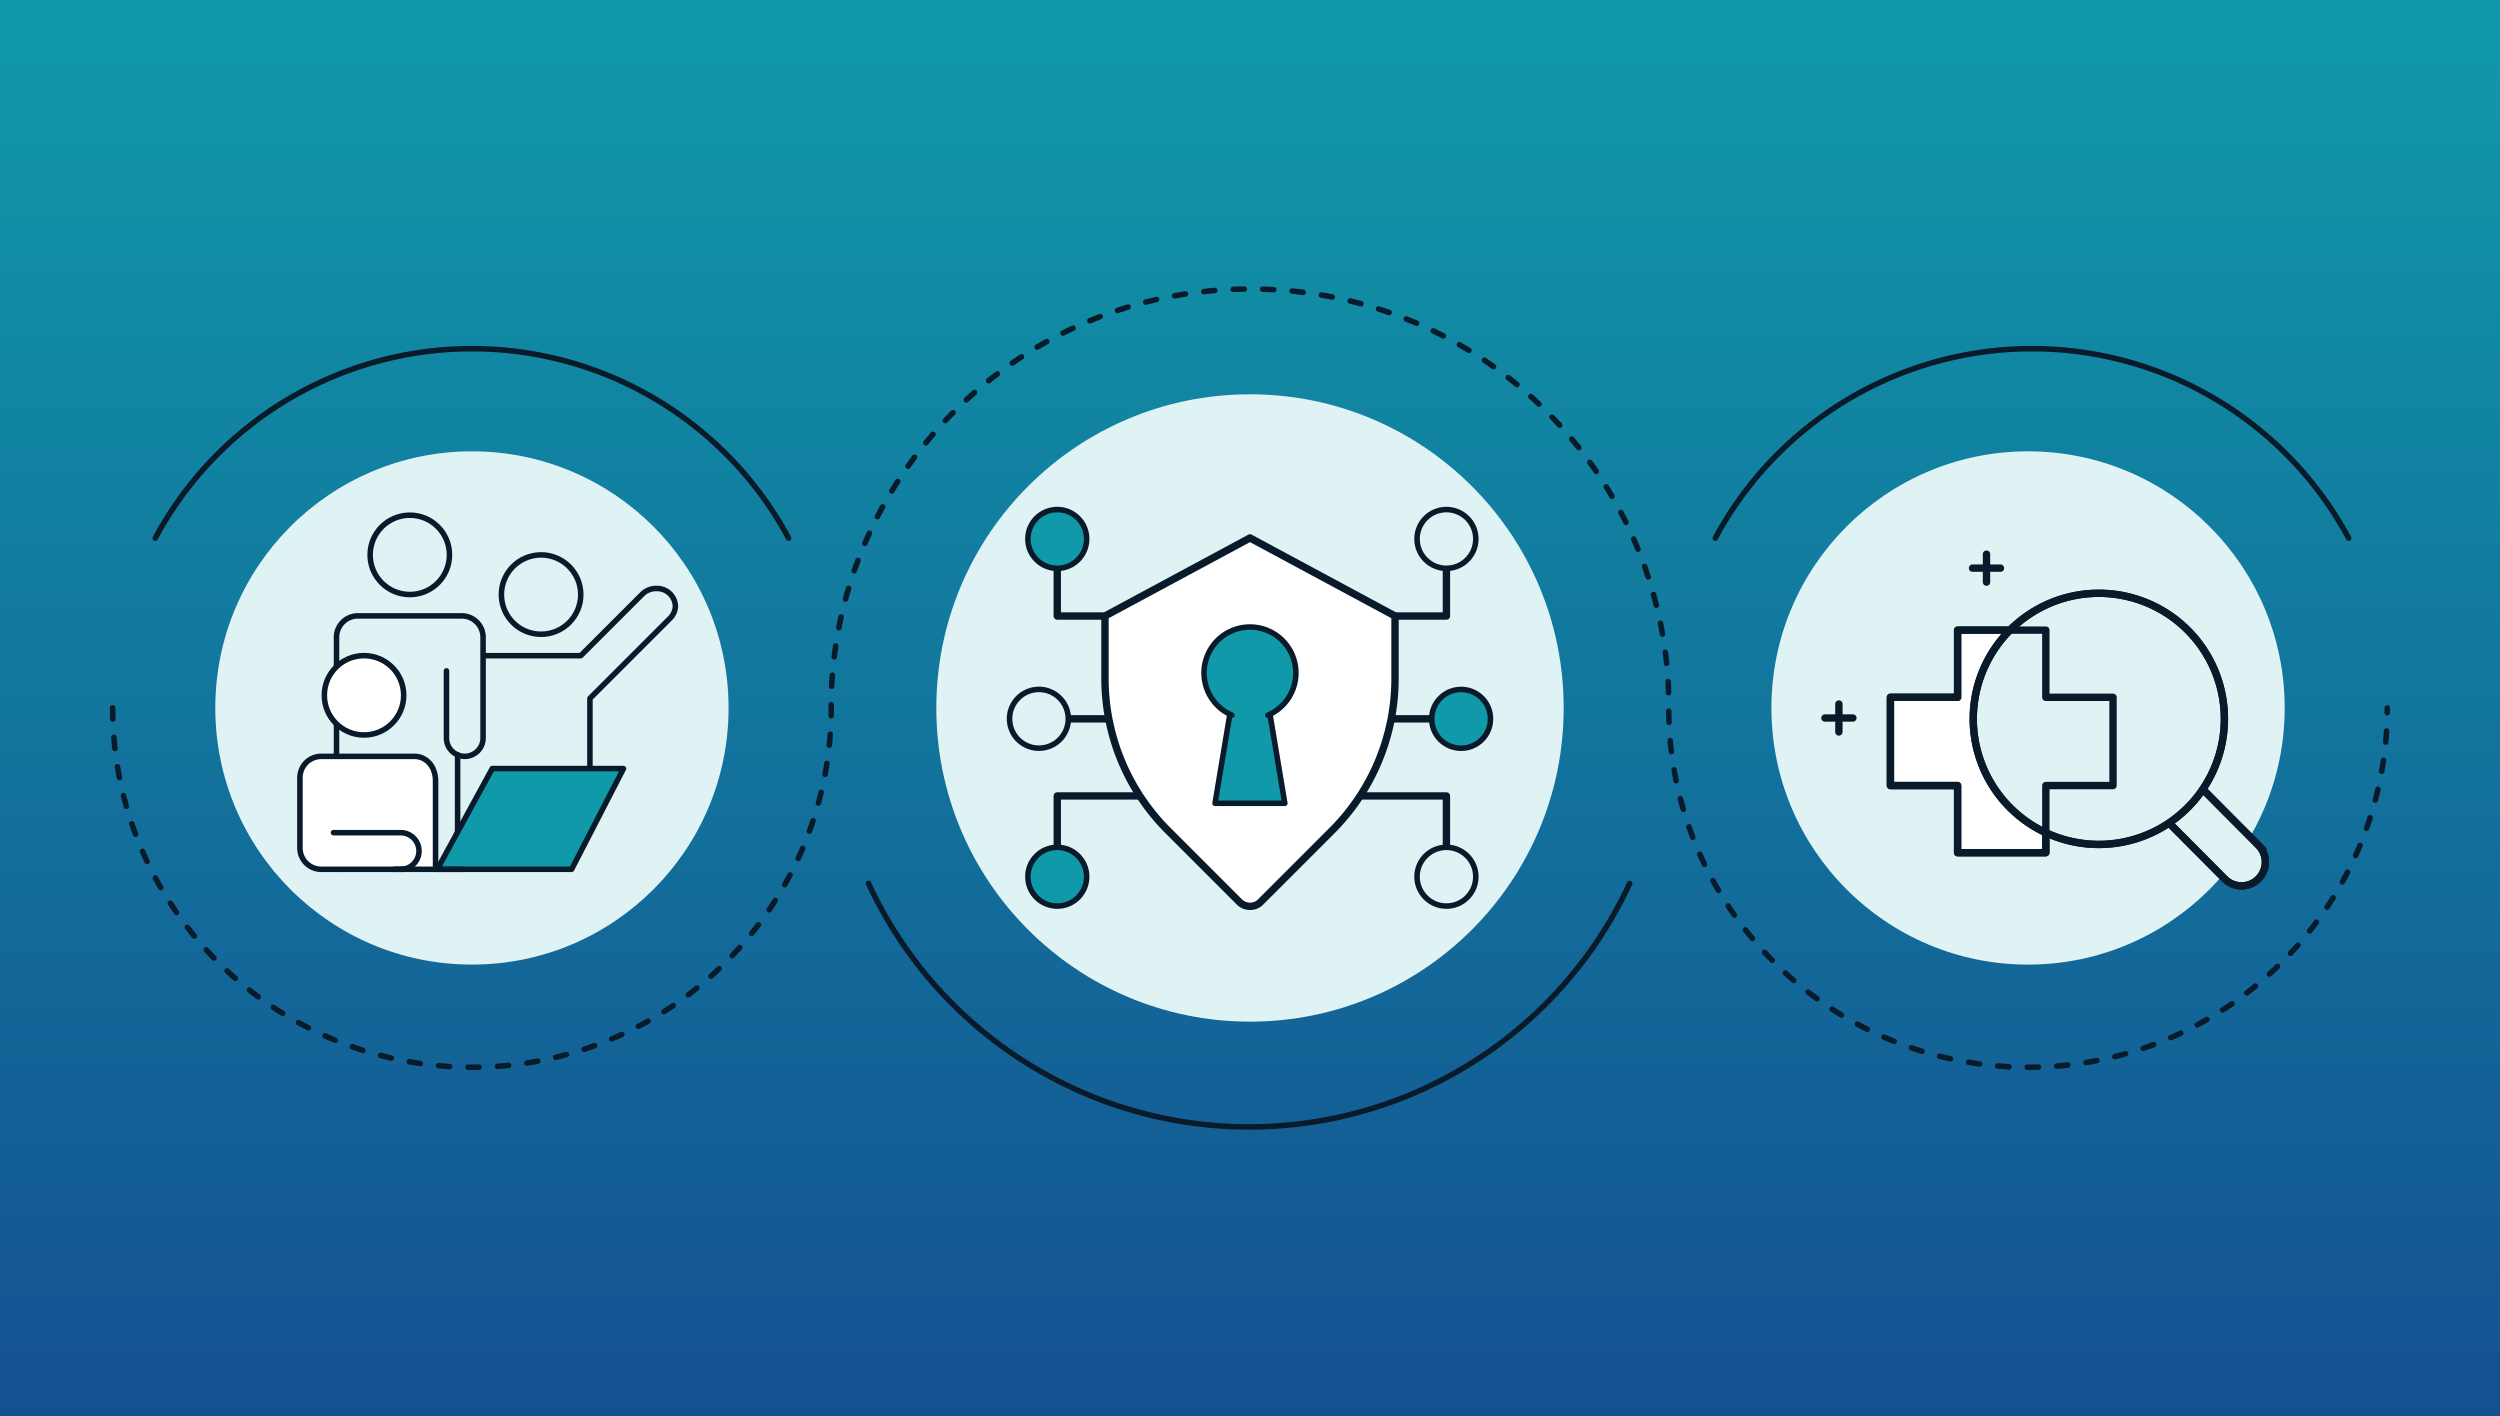<?xml version="1.0" encoding="UTF-8"?>
<svg xmlns="http://www.w3.org/2000/svg" xmlns:xlink="http://www.w3.org/1999/xlink" id="img-tprm-broken-healthcares-unsustainable-approach-blog" width="678" height="384" viewBox="0 0 678 384">
  <rect x="0" y="0" width="678" height="384" fill="#333333" stroke="none"/>
  <defs>
    <linearGradient id="linear-gradient" x1="0.5" y1="1" x2="0.5" gradientUnits="objectBoundingBox">
      <stop offset="0" stop-color="#145091"></stop>
      <stop offset="1" stop-color="#109aa9"></stop>
    </linearGradient>
  </defs>
  <g id="Background_Color">
    <rect id="Rectangle_121" data-name="Rectangle 121" width="678" height="384" fill="url(#linear-gradient)"></rect>
  </g>
  <g id="Circular_Text">
    <circle id="Ellipse_130" data-name="Ellipse 130" cx="69.6" cy="69.6" r="69.6" transform="translate(480.41 122.4)" fill="#dff2f4"></circle>
    <path id="Path_655" data-name="Path 655" d="M441.96,239.59a113.67,113.67,0,0,1-206.41,0" fill="none" stroke="#091b2a" stroke-linecap="round" stroke-linejoin="round" stroke-width="1.5"></path>
    <path id="Path_656" data-name="Path 656" d="M465.19,145.94a97.463,97.463,0,0,1,171.76,0" fill="none" stroke="#091b2a" stroke-linecap="round" stroke-linejoin="round" stroke-width="1.5"></path>
    <path id="Path_657" data-name="Path 657" d="M30.55,192a97.44,97.44,0,0,0,194.88,0s0-3.48.08-5.19C228.36,126.48,277.99,78.39,339,78.39A113.321,113.321,0,0,1,452.44,185.53c.05.85.12,6.47.12,6.47a97.44,97.44,0,0,0,194.88,0" fill="none" stroke="#091b2a" stroke-linecap="round" stroke-linejoin="round" stroke-width="1.5" stroke-dasharray="0 0 3 5"></path>
    <path id="Path_658" data-name="Path 658" d="M42.11,145.94a97.463,97.463,0,0,1,171.76,0" fill="none" stroke="#091b2a" stroke-linecap="round" stroke-linejoin="round" stroke-width="1.5"></path>
    <circle id="Ellipse_131" data-name="Ellipse 131" cx="85.07" cy="85.07" r="85.07" transform="translate(253.93 106.93)" fill="#dff2f4"></circle>
    <circle id="Ellipse_132" data-name="Ellipse 132" cx="69.6" cy="69.6" r="69.6" transform="translate(58.39 122.4)" fill="#dff2f4"></circle>
    <line id="Line_349" data-name="Line 349" x1="10.95" transform="translate(289.72 194.95)" fill="none" stroke="#091b2a" stroke-linecap="round" stroke-linejoin="round" stroke-width="2"></line>
    <circle id="Ellipse_133" data-name="Ellipse 133" cx="7.97" cy="7.97" r="7.97" transform="translate(272.613 188.346) rotate(-9.22)" fill="#dff2f4" stroke="#091b2a" stroke-linecap="round" stroke-linejoin="round" stroke-width="1.5"></circle>
    <path id="Path_659" data-name="Path 659" d="M286.73,154.13v12.94h12.94" fill="none" stroke="#091b2a" stroke-linecap="round" stroke-linejoin="round" stroke-width="2"></path>
    <circle id="Ellipse_134" data-name="Ellipse 134" cx="7.97" cy="7.97" r="7.97" transform="translate(278.76 138.19)" fill="#109aa9" stroke="#091b2a" stroke-linecap="round" stroke-linejoin="round" stroke-width="1.5"></circle>
    <path id="Path_660" data-name="Path 660" d="M286.73,229.8V215.86h22.9" fill="none" stroke="#091b2a" stroke-linecap="round" stroke-linejoin="round" stroke-width="2"></path>
    <circle id="Ellipse_135" data-name="Ellipse 135" cx="7.97" cy="7.97" r="7.97" transform="translate(278.76 229.79)" fill="#109aa9" stroke="#091b2a" stroke-linecap="round" stroke-linejoin="round" stroke-width="1.5"></circle>
    <line id="Line_350" data-name="Line 350" x2="10.95" transform="translate(377.33 194.95)" fill="none" stroke="#091b2a" stroke-linecap="round" stroke-linejoin="round" stroke-width="2"></line>
    <circle id="Ellipse_136" data-name="Ellipse 136" cx="7.97" cy="7.97" r="7.97" transform="translate(388.28 186.98)" fill="#109aa9" stroke="#091b2a" stroke-linecap="round" stroke-linejoin="round" stroke-width="1.5"></circle>
    <path id="Path_661" data-name="Path 661" d="M392.27,154.13v12.94H378.33" fill="none" stroke="#091b2a" stroke-linecap="round" stroke-linejoin="round" stroke-width="2"></path>
    <circle id="Ellipse_137" data-name="Ellipse 137" cx="7.97" cy="7.97" r="7.97" transform="translate(384.3 138.19)" fill="#dff2f4" stroke="#091b2a" stroke-linecap="round" stroke-linejoin="round" stroke-width="1.5"></circle>
    <path id="Path_662" data-name="Path 662" d="M392.27,229.8V215.86h-23.9" fill="none" stroke="#091b2a" stroke-linecap="round" stroke-linejoin="round" stroke-width="2"></path>
    <circle id="Ellipse_138" data-name="Ellipse 138" cx="7.97" cy="7.97" r="7.97" transform="translate(384.3 229.79)" fill="#dff2f4" stroke="#091b2a" stroke-linecap="round" stroke-linejoin="round" stroke-width="1.5"></circle>
    <path id="Path_663" data-name="Path 663" d="M341.88,244.61l19.54-19.54a58.327,58.327,0,0,0,16.91-41.08V167.06L339,145.89l-39.33,21.17v16.93a58.327,58.327,0,0,0,16.91,41.08l19.54,19.54a4.086,4.086,0,0,0,5.77,0Z" fill="#fff" stroke="#091b2a" stroke-linecap="round" stroke-linejoin="round" stroke-width="2"></path>
    <path id="Path_664" data-name="Path 664" d="M343.88,193.95a12.45,12.45,0,1,0-9.78,0h-.6l-3.98,23.9h18.92l-3.98-23.9h-.6Z" fill="#109aa9" stroke="#091b2a" stroke-linecap="round" stroke-linejoin="round" stroke-width="1.5"></path>
    <path id="Path_665" data-name="Path 665" d="M159.99,208.44V189.4l21.52-21.52a5.043,5.043,0,0,0,1.66-3.31,4.97,4.97,0,0,0-4.97-4.97,5.347,5.347,0,0,0-4.14,1.66L157.5,177.82H131.01l-17.39,30.63,7.45,22.35" fill="#dff2f4" stroke="#091b2a" stroke-linecap="round" stroke-linejoin="round" stroke-width="1.5"></path>
    <path id="Path_666" data-name="Path 666" d="M124.1,230.79V204.73h0a5.014,5.014,0,0,0,1.94.39h0a4.97,4.97,0,0,0,4.97-4.97V172.83a5.8,5.8,0,0,0-5.8-5.8H97.06a5.8,5.8,0,0,0-5.8,5.8v62.92" fill="#dff2f4" stroke="#091b2a" stroke-linecap="round" stroke-linejoin="round" stroke-width="1.5"></path>
    <circle id="Ellipse_139" data-name="Ellipse 139" cx="10.76" cy="10.76" r="10.76" transform="translate(87.96 177.81)" fill="#fff" stroke="#091b2a" stroke-linecap="round" stroke-linejoin="round" stroke-width="1.5"></circle>
    <path id="Path_667" data-name="Path 667" d="M108.66,235.76H87.14a5.8,5.8,0,0,1-5.8-5.8V210.92a5.8,5.8,0,0,1,5.8-5.8h25.18c3.2,0,5.8,2.59,5.8,6.75v23.88" fill="#fff" stroke="#091b2a" stroke-linecap="round" stroke-linejoin="round" stroke-width="1.5"></path>
    <path id="Path_668" data-name="Path 668" d="M90.45,225.82h18.21a4.97,4.97,0,0,1,4.97,4.97h0a4.97,4.97,0,0,1-4.97,4.97" fill="none" stroke="#091b2a" stroke-linecap="round" stroke-linejoin="round" stroke-width="1.5"></path>
    <path id="Path_669" data-name="Path 669" d="M118.59,235.76l14.91-27.32h35.59l-14.07,27.32Z" fill="#109aa9" stroke="#091b2a" stroke-linecap="round" stroke-linejoin="round" stroke-width="1.5"></path>
    <circle id="Ellipse_140" data-name="Ellipse 140" cx="10.76" cy="10.76" r="10.76" transform="translate(100.38 139.72)" fill="#dff2f4" stroke="#091b2a" stroke-linecap="round" stroke-linejoin="round" stroke-width="1.5"></circle>
    <path id="Path_670" data-name="Path 670" d="M121.08,181.94v18.21a4.953,4.953,0,0,0,3.03,4.57" fill="none" stroke="#091b2a" stroke-linecap="round" stroke-linejoin="round" stroke-width="1.5"></path>
    <circle id="Ellipse_141" data-name="Ellipse 141" cx="10.76" cy="10.76" r="10.76" transform="translate(135.98 150.49)" fill="#dff2f4" stroke="#091b2a" stroke-linecap="round" stroke-linejoin="round" stroke-width="1.5"></circle>
    <line id="Line_351" data-name="Line 351" x2="18.22" transform="translate(107 235.76)" fill="none" stroke="#091b2a" stroke-linecap="round" stroke-linejoin="round" stroke-width="1.5"></line>
    <path id="Path_671" data-name="Path 671" d="M573.05,189.11H554.83V170.89H530.9v18.22H512.68v23.93H530.9v18.21h23.93V213.04h18.22Z" fill="#fff" stroke="#091b2a" stroke-linecap="round" stroke-linejoin="round" stroke-width="2"></path>
    <line id="Line_30" y2="7.58" transform="translate(498.71 190.93)" fill="none" stroke="#091b2a" stroke-linecap="round" stroke-linejoin="round" stroke-width="2"></line>
    <line id="Line_31" x1="7.58" transform="translate(494.92 194.72)" fill="none" stroke="#091b2a" stroke-linecap="round" stroke-linejoin="round" stroke-width="2"></line>
    <line id="Line_30-2" y2="7.58" transform="translate(538.74 150.29)" fill="#fff" stroke="#091b2a" stroke-linecap="round" stroke-linejoin="round" stroke-width="2"></line>
    <line id="Line_31-2" x1="7.58" transform="translate(534.95 154.08)" fill="#fff" stroke="#091b2a" stroke-linecap="round" stroke-linejoin="round" stroke-width="2"></line>
    <path id="Path_672" data-name="Path 672" d="M597.54,214.2l14.94,15.02a6.461,6.461,0,0,1-.01,9.14h0a6.461,6.461,0,0,1-9.14-.01l-14.94-15.02" fill="#dff2f4" stroke="#091b2a" stroke-miterlimit="10" stroke-width="2"></path>
    <path id="Path_673" data-name="Path 673" d="M535.15,194.91a34.055,34.055,0,1,1,34.01,34.1A34.053,34.053,0,0,1,535.15,194.91Z" fill="#dff2f4" stroke="#091b2a" stroke-miterlimit="10" stroke-width="2"></path>
    <path id="Path_674" data-name="Path 674" d="M597.54,214.2l14.94,15.02a6.461,6.461,0,0,1-.01,9.14h0a6.461,6.461,0,0,1-9.14-.01l-14.94-15.02" fill="none" stroke="#091b2a" stroke-linejoin="round" stroke-width="2"></path>
    <path id="Path_675" data-name="Path 675" d="M535.15,194.91a34.055,34.055,0,1,1,34.01,34.1A34.053,34.053,0,0,1,535.15,194.91Z" fill="none" stroke="#091b2a" stroke-linejoin="round" stroke-width="2"></path>
    <path id="Path_676" data-name="Path 676" d="M573.05,189.11H554.83V170.89H530.9v18.22H512.68v23.93H530.9v18.21h23.93V213.04h18.22Z" fill="none" stroke="#091b2a" stroke-linecap="round" stroke-linejoin="round" stroke-width="2"></path>
  </g>
</svg>
